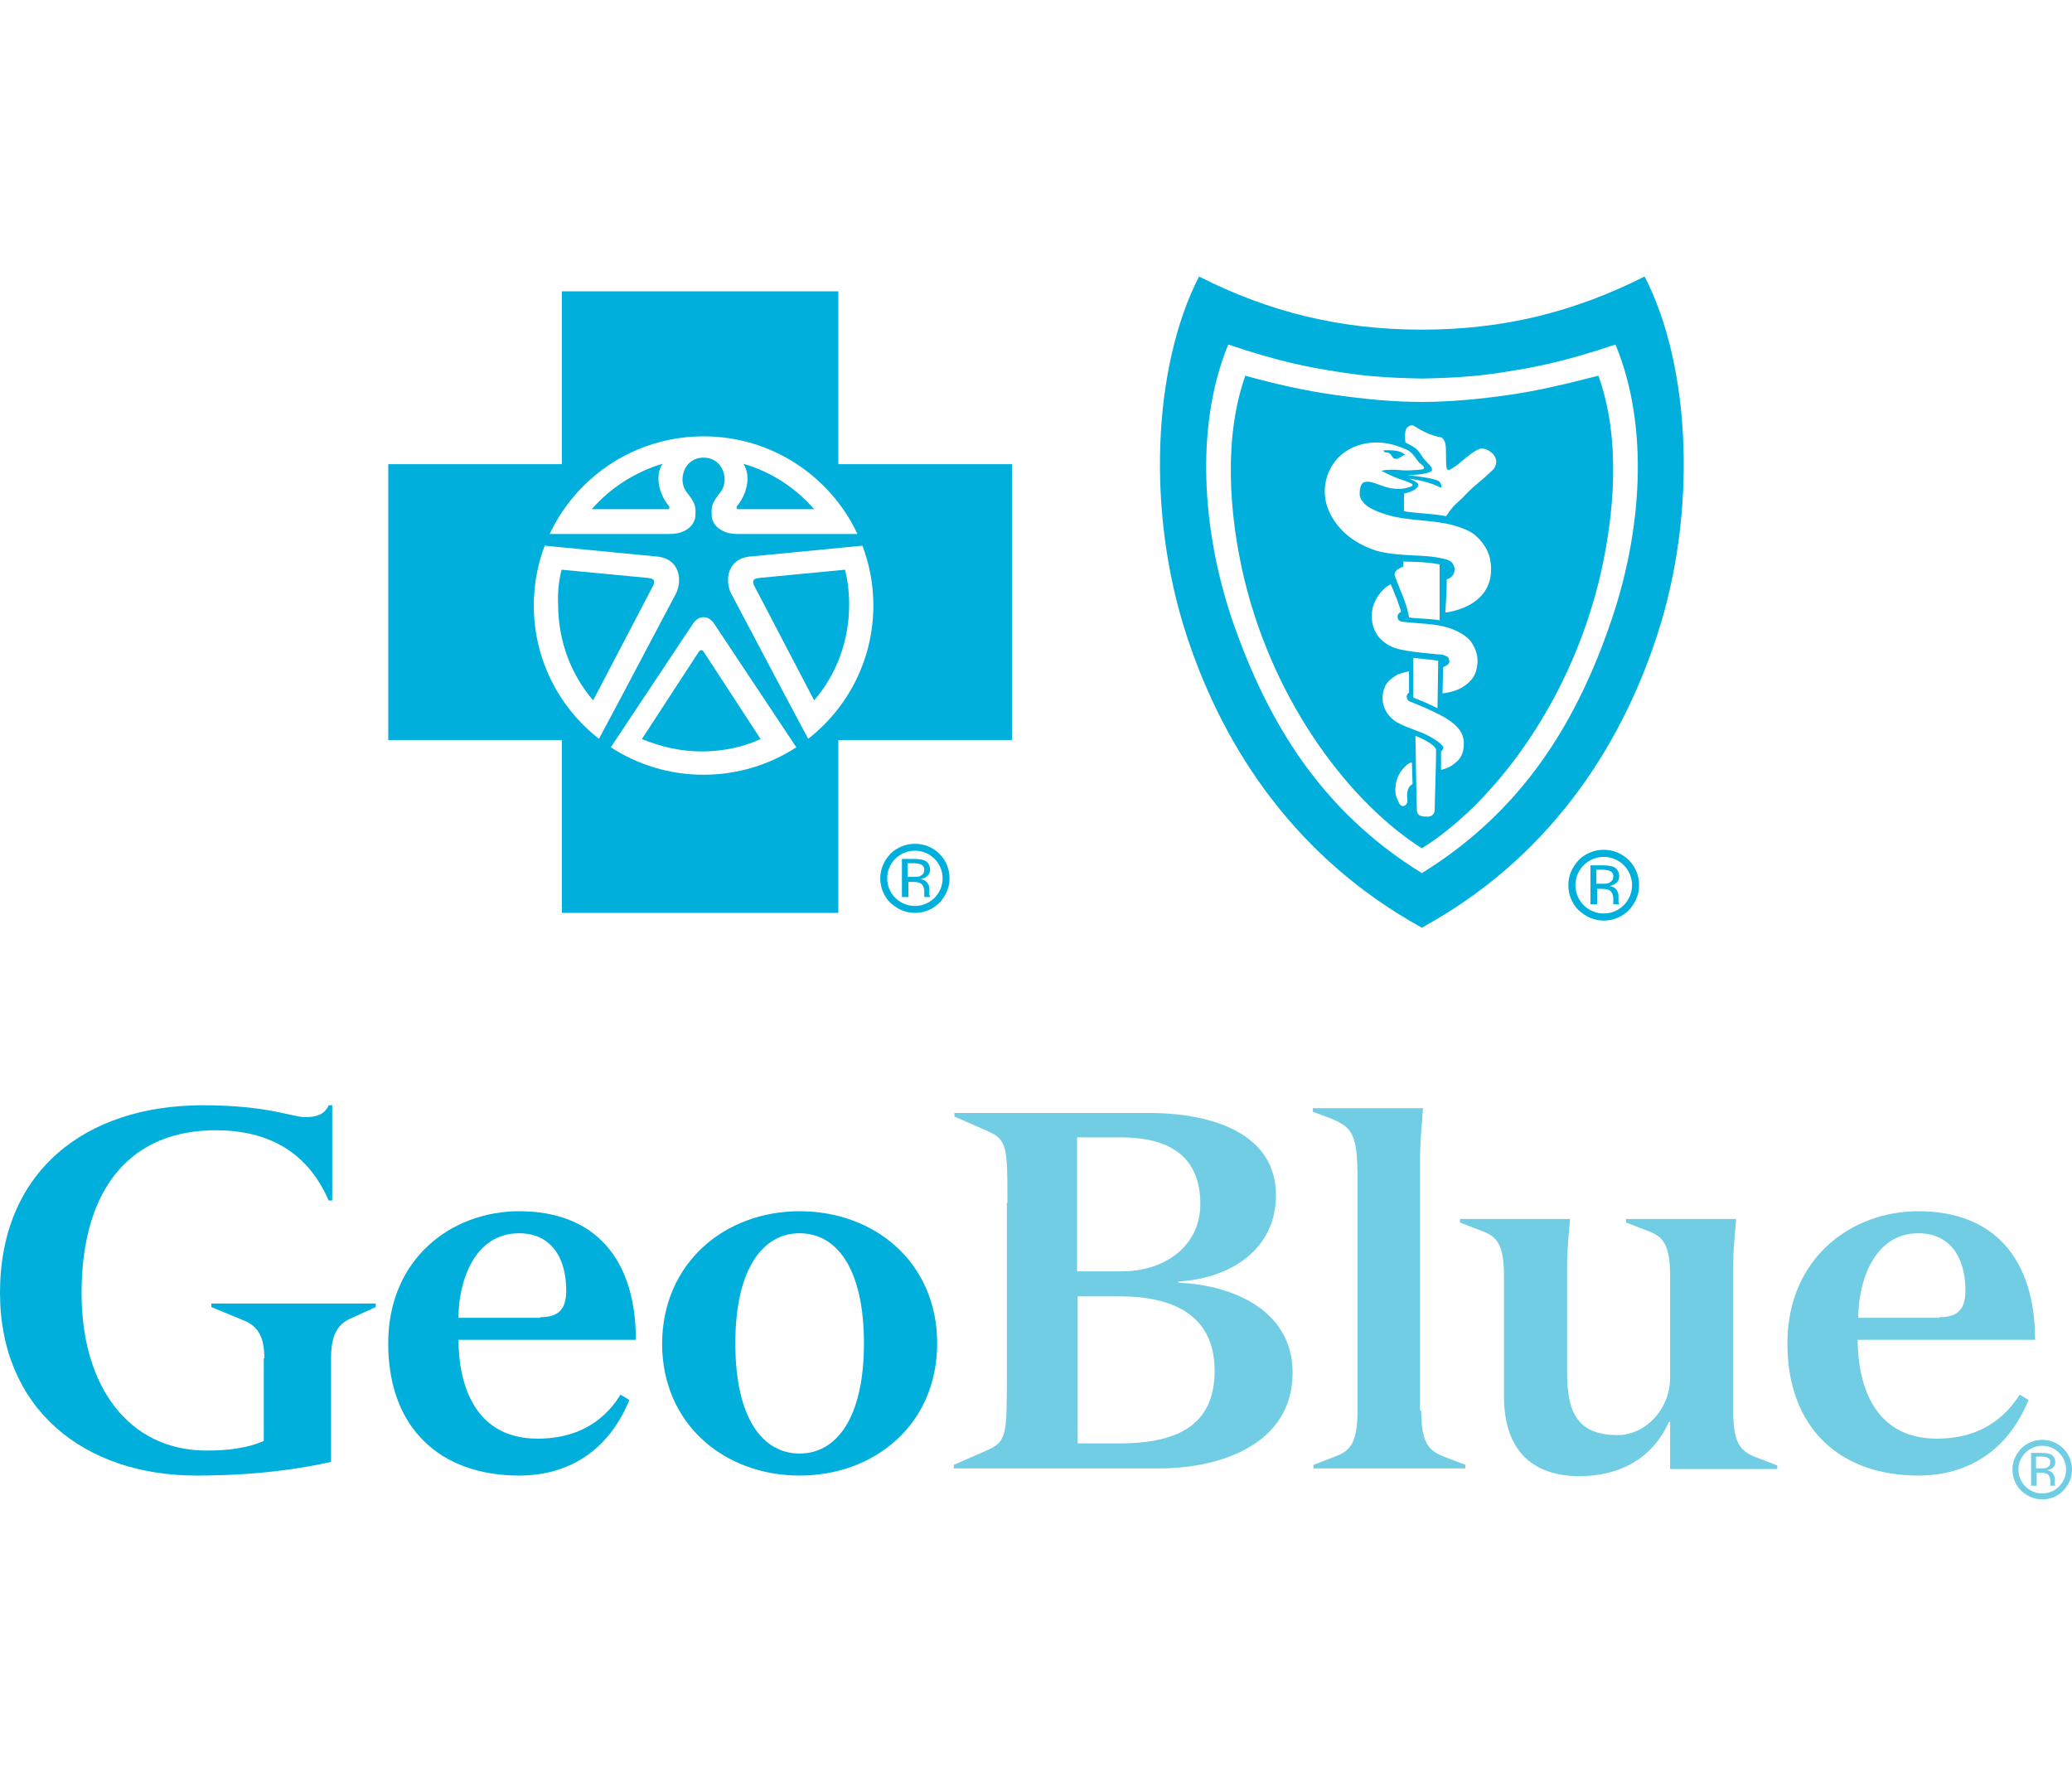 <?xml version="1.0" encoding="UTF-8"?>
<svg xmlns="http://www.w3.org/2000/svg" width="140" height="120" viewBox="0 0 140 120" fill="none">
  <g clip-path="url(#clip0_8586_6878)">
    <path fill-rule="evenodd" clip-rule="evenodd" d="M37.966 50.004V61.684H56.643V50.004H68.375V31.364H56.643V19.684H37.966V31.364H26.234V50.004H37.966ZM53.805 50.495C52.004 51.669 49.851 52.351 47.538 52.351C45.212 52.351 43.047 51.661 41.239 50.474C41.25 50.482 41.261 50.489 41.271 50.495L41.275 50.49L46.837 42.123C47.037 41.835 47.289 41.705 47.538 41.705C47.788 41.705 48.04 41.835 48.239 42.123L53.802 50.49L53.805 50.495ZM54.607 49.923C57.287 47.83 59.01 44.574 59.01 40.917C59.01 39.493 58.749 38.13 58.271 36.873L50.592 37.615C49.155 37.801 48.969 39.195 49.386 40.078L53.245 47.372L54.607 49.923ZM57.936 36.081C56.108 32.184 52.14 29.484 47.538 29.484C41.203 29.484 36.067 34.603 36.067 40.917C36.067 44.574 37.789 47.83 40.47 49.923L41.832 47.372L45.69 40.078C46.108 39.195 45.922 37.801 44.485 37.615L36.805 36.873C36.907 36.604 37.019 36.34 37.141 36.081H45.273C46.432 36.081 46.988 35.384 46.988 34.826C47.034 34.176 46.941 33.943 46.385 33.246C45.786 32.461 46.195 30.94 47.521 30.922C47.527 30.922 47.533 30.922 47.538 30.923C47.544 30.922 47.55 30.922 47.556 30.922C48.882 30.94 49.291 32.461 48.691 33.246C48.135 33.943 48.042 34.176 48.089 34.826C48.089 35.384 48.645 36.081 49.804 36.081H57.936ZM45.179 34.174C44.669 33.57 44.158 32.315 44.761 31.339C42.906 31.897 41.237 32.966 39.985 34.407H45.132C45.225 34.407 45.272 34.267 45.179 34.174ZM43.788 39.053L37.945 38.496C37.76 39.239 37.667 40.029 37.713 40.866C37.713 43.329 38.594 45.606 40.078 47.325L44.159 39.518C44.252 39.239 44.206 39.1 43.788 39.053ZM51.3 39.053L57.097 38.496C57.282 39.239 57.375 40.029 57.375 40.866C57.375 43.329 56.494 45.606 55.01 47.325L50.929 39.518C50.836 39.239 50.883 39.1 51.3 39.053ZM49.816 34.174C50.327 33.57 50.837 32.315 50.234 31.339C52.135 31.897 53.758 32.966 55.01 34.407H49.863C49.77 34.407 49.724 34.267 49.816 34.174ZM51.393 49.94L47.544 44.038C47.451 43.898 47.312 43.898 47.219 44.038L43.37 49.94C44.623 50.451 45.967 50.776 47.405 50.776C48.796 50.776 50.188 50.497 51.393 49.94Z" fill="#00AFDB"></path>
    <path fill-rule="evenodd" clip-rule="evenodd" d="M62.452 58.137C62.306 58.088 62.091 58.039 61.769 58.039H60.94V60.614H61.379V59.594H61.72C61.964 59.594 62.111 59.642 62.208 59.691C62.354 59.788 62.452 59.983 62.452 60.274V60.614H62.842V60.566C62.793 60.517 62.793 60.469 62.793 60.42V60.031C62.793 59.885 62.745 59.788 62.647 59.642C62.549 59.496 62.403 59.448 62.208 59.399C62.246 59.39 62.286 59.379 62.328 59.368C62.554 59.306 62.762 59.162 62.819 58.935C62.833 58.881 62.842 58.824 62.842 58.767C62.842 58.476 62.696 58.234 62.452 58.137ZM61.72 58.33C61.964 58.33 62.159 58.378 62.257 58.427C62.403 58.524 62.452 58.589 62.452 58.783C62.452 58.978 62.354 59.108 62.159 59.205C62.062 59.253 61.915 59.253 61.72 59.253H61.33V58.33H61.72Z" fill="#00AFDB"></path>
    <path fill-rule="evenodd" clip-rule="evenodd" d="M61.818 61.684C62.452 61.684 63.037 61.441 63.476 61.003C63.915 60.517 64.159 59.983 64.159 59.351C64.159 58.719 63.915 58.135 63.476 57.698C63.037 57.26 62.452 57.017 61.818 57.017C61.184 57.017 60.599 57.26 60.16 57.698C59.721 58.184 59.477 58.719 59.477 59.351C59.477 59.983 59.721 60.566 60.16 61.003C60.647 61.441 61.184 61.684 61.818 61.684ZM63.691 59.351C63.691 60.382 62.852 61.217 61.818 61.217C60.783 61.217 59.945 60.382 59.945 59.351C59.945 58.32 60.783 57.484 61.818 57.484C62.852 57.484 63.691 58.32 63.691 59.351Z" fill="#00AFDB"></path>
    <path fill-rule="evenodd" clip-rule="evenodd" d="M109.008 58.57C108.858 58.52 108.639 58.471 108.31 58.471H107.463V61.109H107.912V60.063H108.26C108.509 60.063 108.659 60.113 108.758 60.163C108.908 60.263 109.008 60.462 109.008 60.761V61.109H109.406V61.06C109.356 61.01 109.356 60.96 109.356 60.91V60.512C109.356 60.362 109.306 60.263 109.207 60.113C109.107 59.964 108.958 59.914 108.758 59.864C108.797 59.854 108.839 59.843 108.881 59.832C109.112 59.769 109.325 59.621 109.383 59.389C109.397 59.333 109.406 59.274 109.406 59.216C109.406 58.917 109.257 58.67 109.008 58.57ZM108.26 58.768C108.509 58.768 108.709 58.818 108.808 58.868C108.958 58.967 109.008 59.033 109.008 59.233C109.008 59.432 108.908 59.565 108.709 59.665C108.609 59.715 108.46 59.715 108.26 59.715H107.862V58.768H108.26Z" fill="#00AFDB"></path>
    <path fill-rule="evenodd" clip-rule="evenodd" d="M108.36 62.206C109.008 62.206 109.605 61.956 110.054 61.508C110.502 61.01 110.751 60.462 110.751 59.814C110.751 59.167 110.502 58.569 110.054 58.12C109.605 57.672 109.008 57.423 108.36 57.423C107.712 57.423 107.114 57.672 106.666 58.12C106.218 58.618 105.969 59.167 105.969 59.814C105.969 60.462 106.218 61.06 106.666 61.508C107.164 61.956 107.712 62.206 108.36 62.206ZM110.273 59.814C110.273 60.871 109.416 61.727 108.36 61.727C107.303 61.727 106.447 60.871 106.447 59.814C106.447 58.758 107.303 57.901 108.36 57.901C109.416 57.901 110.273 58.758 110.273 59.814Z" fill="#00AFDB"></path>
    <path fill-rule="evenodd" clip-rule="evenodd" d="M111.99 42.862C109.393 50.858 104.391 58.136 96.071 62.684C87.799 58.136 82.749 50.858 80.151 42.862C77.458 34.58 77.891 24.765 81.017 18.684C85.73 21.078 90.54 22.275 96.071 22.275C101.601 22.275 106.363 21.078 111.124 18.684C114.25 24.765 114.683 34.58 111.99 42.862ZM108.864 41.953C106.555 48.752 102.9 54.784 96.071 58.998C89.241 54.784 85.634 48.752 83.278 41.953C81.21 35.872 80.729 28.786 82.989 23.28C86.404 24.43 88.376 24.812 90.251 25.1C91.983 25.387 93.522 25.531 96.071 25.579C98.62 25.531 100.159 25.387 101.89 25.1C103.718 24.812 105.737 24.43 109.152 23.28C111.461 28.834 110.932 35.92 108.864 41.953ZM108.046 39.224C105.93 47.842 100.687 54.449 96.07 57.322C91.453 54.401 86.211 47.842 84.095 39.224C82.989 34.627 82.7 29.457 84.143 25.387C86.211 25.962 88.135 26.392 90.155 26.68C92.175 26.967 94.147 27.159 96.07 27.159C97.994 27.159 100.014 26.967 101.986 26.68C104.006 26.392 105.93 25.914 107.998 25.387C109.489 29.505 109.152 34.627 108.046 39.224ZM91.213 30.331C89.674 31.145 89.097 33.06 89.818 34.592C90.443 35.932 91.646 36.794 93.04 37.225C93.762 37.417 94.435 37.465 95.157 37.512C95.296 37.52 95.434 37.526 95.572 37.533C96.287 37.566 96.98 37.599 97.706 37.8C97.898 37.847 98.09 37.943 98.186 38.135C98.427 38.566 98.186 39.044 97.754 39.14C97.754 39.906 97.657 41.391 97.657 41.391C97.657 41.391 101.265 41.055 100.687 37.8C100.543 37.034 99.918 36.22 99.245 35.885C98.216 35.372 97.141 35.27 96.064 35.167C95.228 35.087 94.389 35.008 93.57 34.735C92.944 34.544 92.079 34.209 91.886 33.538C91.838 33.251 91.886 32.677 92.175 32.581C92.48 32.49 92.804 32.611 93.173 32.748C93.385 32.827 93.612 32.911 93.858 32.964C94.291 33.06 94.724 33.06 95.06 32.964C95.088 32.955 95.12 32.946 95.152 32.936C95.288 32.896 95.445 32.85 95.445 32.772C95.445 32.699 95.333 32.654 95.237 32.615C95.207 32.603 95.179 32.592 95.157 32.581C95.047 32.526 94.923 32.488 94.791 32.447C94.691 32.415 94.587 32.383 94.483 32.342C94.099 32.198 93.714 32.006 93.329 31.815C93.714 31.719 94.291 31.719 94.627 31.767C94.916 31.815 95.782 31.767 96.07 31.719C96.118 31.719 96.263 31.671 96.215 31.576C96.16 31.468 96.076 31.405 95.995 31.346C95.932 31.3 95.872 31.255 95.83 31.192C95.809 31.164 95.789 31.135 95.768 31.105C95.547 30.793 95.312 30.462 94.916 30.331C93.714 29.804 92.415 29.708 91.213 30.331ZM97.272 38.135V41.917C96.811 41.836 96.427 41.816 96.059 41.797C95.774 41.782 95.498 41.767 95.204 41.726C95.105 41.07 94.848 40.436 94.588 39.794C94.469 39.499 94.348 39.203 94.242 38.901C94.194 38.757 94.29 38.614 94.338 38.566C94.386 38.47 94.819 38.279 94.819 38.279V37.943C94.819 37.943 95.252 37.943 96.118 37.991C96.791 38.039 97.272 38.135 97.272 38.135ZM92.703 41.343C92.559 42.827 93.521 43.641 94.579 43.88C95.239 44.026 95.872 44.089 96.519 44.153C96.72 44.173 96.923 44.193 97.128 44.215C97.224 44.215 97.464 44.215 97.657 44.311C97.801 44.359 97.897 44.455 97.897 44.551C97.945 44.694 97.945 44.79 97.849 44.886C97.753 44.981 97.512 45.077 97.512 45.077L97.464 46.849C97.464 46.849 98.186 46.801 98.763 46.466C99.34 46.131 99.677 45.7 99.773 45.173C99.917 44.551 99.821 43.976 99.388 43.354C99.1 42.971 98.57 42.683 98.09 42.492C97.358 42.227 96.579 42.168 95.803 42.109C95.457 42.083 95.112 42.057 94.771 42.013C94.579 42.013 94.434 41.869 94.434 41.726C94.386 41.438 94.675 41.343 94.675 41.343L94.386 40.481C94.322 40.353 94.258 40.188 94.194 40.022C94.114 39.816 94.034 39.608 93.954 39.475C93.28 39.859 92.799 40.577 92.703 41.343ZM97.128 47.854L97.176 44.646C96.825 44.593 96.58 44.569 96.296 44.542C96.075 44.52 95.83 44.497 95.493 44.455V47.136L96.31 47.471L97.128 47.854ZM93.569 46.418C93.136 47.471 93.665 48.477 94.579 48.907C94.915 49.075 95.299 49.219 95.663 49.356C95.82 49.415 95.974 49.472 96.118 49.53C96.599 49.721 97.465 50.248 97.513 50.487C97.561 50.631 97.368 50.775 97.368 50.775V52.02C97.368 52.02 97.898 51.924 98.282 51.589C98.667 51.301 98.908 50.918 98.908 50.248C98.908 49.578 98.571 49.051 97.609 48.477C96.84 48.046 95.926 47.663 95.204 47.375C95.108 47.328 95.012 47.136 95.06 46.992C95.108 46.849 95.204 46.801 95.204 46.801V45.364C95.204 45.364 94.675 45.46 94.387 45.604L94.343 45.633C94.061 45.819 93.706 46.054 93.569 46.418ZM96.988 50.566C97.014 50.597 97.032 50.62 97.032 50.679C97.032 51.412 96.996 52.595 96.968 53.511C96.95 54.09 96.936 54.563 96.936 54.749C96.936 54.94 96.791 55.227 96.359 55.179C95.974 55.179 95.733 55.084 95.733 54.701C95.685 52.977 95.637 49.721 95.637 49.721C95.637 49.721 96.118 49.913 96.359 50.057C96.372 50.07 96.409 50.091 96.459 50.12C96.586 50.194 96.798 50.316 96.936 50.487C96.954 50.524 96.972 50.547 96.988 50.566ZM97.417 29.565C97.561 29.708 97.561 29.708 97.657 29.948C97.705 30.211 97.705 30.546 97.705 30.863C97.705 31.18 97.705 31.48 97.754 31.671C97.802 31.767 97.946 31.767 97.994 31.719C98.325 31.544 98.605 31.307 98.886 31.071C99.217 30.792 99.549 30.512 99.966 30.331C100.303 30.187 101.264 30.666 101.072 31.384C100.999 31.638 100.899 31.727 100.75 31.859C100.702 31.901 100.65 31.948 100.591 32.006C100.41 32.187 100.195 32.367 99.968 32.558C99.652 32.823 99.312 33.109 99.004 33.443C98.869 33.596 98.719 33.734 98.569 33.872C98.344 34.079 98.119 34.285 97.946 34.544C97.85 34.688 97.705 34.879 97.705 34.879C97.163 34.776 96.606 34.728 96.087 34.684C95.641 34.646 95.224 34.61 94.868 34.544V33.347C94.868 33.347 95.686 33.203 95.83 32.82C95.83 32.773 95.83 32.629 95.686 32.581C95.613 32.533 95.517 32.485 95.433 32.443C95.349 32.401 95.277 32.365 95.253 32.342C96.07 32.485 96.599 32.581 97.369 32.964C97.417 32.868 97.369 32.677 97.321 32.629C97.236 32.503 97.189 32.487 96.983 32.421C96.955 32.411 96.923 32.401 96.888 32.389C96.407 32.246 95.108 32.102 95.108 32.102C95.108 32.102 95.734 32.102 96.215 32.006C96.455 31.959 96.647 31.911 96.744 31.815C96.792 31.671 96.695 31.48 96.503 31.336C96.455 31.264 96.395 31.204 96.335 31.145C96.275 31.085 96.215 31.025 96.166 30.953C96.151 30.93 96.133 30.903 96.114 30.872C96.008 30.707 95.84 30.444 95.637 30.283C95.445 30.139 94.964 29.9 94.964 29.9C94.964 29.9 94.868 29.277 95.012 28.99C95.108 28.799 95.349 28.703 95.493 28.751C96.022 29.086 96.599 29.421 97.417 29.565ZM94.29 53.169C94.338 52.498 94.675 52.067 94.867 51.876C95.108 51.589 95.348 51.493 95.396 51.541L95.445 52.977C95.445 52.977 95.156 53.121 95.108 53.456C95.058 53.681 95.073 53.841 95.085 53.97C95.097 54.087 95.106 54.178 95.06 54.27C94.964 54.509 94.675 54.557 94.531 54.27C94.509 54.219 94.487 54.171 94.466 54.125C94.347 53.868 94.249 53.656 94.29 53.169Z" fill="#00AFDB"></path>
    <path d="M94.82 30.762C94.675 30.857 94.579 30.953 94.387 31.001C94.05 31.049 94.098 30.762 93.858 30.618C93.713 30.522 93.569 30.666 93.473 30.426C93.954 30.426 94.627 30.378 94.964 30.762C94.916 30.714 94.82 30.762 94.82 30.762Z" fill="#00AFDB"></path>
    <path d="M17.862 91.782C17.862 90.293 17.419 89.569 16.333 89.167L14.282 88.322V88.081H25.385V88.322L23.615 89.127C22.77 89.529 22.368 90.293 22.368 91.782V98.782C20.397 99.224 17.419 99.707 13.276 99.707C5.632 99.707 0 95.161 0 87.356C0 79.19 5.713 74.684 13.718 74.684C18.063 74.684 19.793 75.489 20.598 75.489C21.241 75.489 21.925 75.368 22.207 74.684H22.448V81.121H22.207C20.759 77.782 18.063 76.374 14.563 76.374C9.052 76.374 5.511 80.035 5.511 87.397C5.511 93.673 8.69 98.017 13.96 98.017C15.408 98.017 16.695 97.856 17.822 97.374V91.782H17.862Z" fill="#00AFDB"></path>
    <path d="M30.977 90.494C30.977 93.069 31.782 97.213 36.328 97.213C38.701 97.213 40.632 96.287 41.879 94.316C41.879 94.276 41.919 94.276 41.919 94.236L42.523 94.598C41.115 98.058 38.379 99.707 35.081 99.707C29.73 99.707 26.23 96.489 26.23 90.776C26.23 85.063 30.494 81.845 35.081 81.845C40.19 81.845 42.965 85.063 42.965 90.535H30.977V90.494ZM36.489 89.006C37.736 89.006 38.259 88.483 38.259 87.196C38.259 84.862 37.132 83.334 35.081 83.334C32.023 83.334 30.977 86.632 30.977 89.046H36.489V89.006Z" fill="#00AFDB"></path>
    <path d="M54.029 81.845C59.098 81.845 63.322 85.305 63.322 90.776C63.322 96.247 59.098 99.707 54.029 99.707C48.96 99.707 44.736 96.247 44.736 90.776C44.776 85.305 49 81.845 54.029 81.845ZM54.029 98.219C56.523 98.219 58.374 95.805 58.374 90.776C58.374 85.707 56.523 83.334 54.029 83.334C51.535 83.334 49.684 85.747 49.684 90.776C49.684 95.845 51.535 98.219 54.029 98.219Z" fill="#00AFDB"></path>
    <path d="M68.069 81.282C68.069 77.621 68.069 77.017 66.782 76.454L64.489 75.448V75.207H77.644C82.029 75.207 86.213 76.655 86.213 80.759C86.213 84.42 83.155 86.391 79.615 86.592V86.673C83.397 86.834 87.339 88.604 87.339 92.747C87.339 97.615 82.431 99.224 78.328 99.224H64.448V98.983L66.741 97.977C68.029 97.414 68.029 96.811 68.029 93.15V81.282H68.069ZM72.776 85.908H75.793C78.73 85.908 81.103 84.178 81.103 81.362C81.103 77.621 78.287 76.856 75.753 76.856H72.776V85.908ZM72.776 97.535H75.592C79.172 97.535 82.069 96.569 82.069 92.627C82.069 88.724 79.052 87.598 75.672 87.598H72.816V97.535H72.776Z" fill="#70CDE3"></path>
    <path d="M96.029 95.322C96.029 97.454 96.511 97.977 97.437 98.379L99.006 98.983V99.224H88.747V98.983L90.316 98.379C91.241 98.017 91.724 97.454 91.724 95.322V79.793C91.724 76.655 91.442 76.173 89.793 75.529L88.707 75.127V74.885H96.149C96.069 76.012 95.948 77.178 95.948 78.345V95.322H96.029Z" fill="#70CDE3"></path>
    <path d="M101.621 86.23C101.621 84.098 101.138 83.575 100.213 83.213L98.644 82.609V82.368H106.086C106.006 83.293 105.885 84.379 105.885 85.546V92.707C105.885 95.322 106.489 96.971 109.305 96.971C111.195 96.971 112.845 95.201 112.845 93.109V86.23C112.845 84.098 112.362 83.575 111.437 83.213L109.868 82.609V82.368H117.31C117.23 83.293 117.109 84.379 117.109 85.546V95.362C117.109 97.494 117.592 98.017 118.517 98.42L120.086 99.023V99.264H112.845V96.086H112.764C111.678 98.5 109.506 99.747 106.73 99.747C103.632 99.747 101.621 98.098 101.621 94.356V86.23Z" fill="#70CDE3"></path>
    <path d="M125.517 90.494C125.517 93.069 126.322 97.213 130.868 97.213C133.241 97.213 135.132 96.287 136.42 94.316C136.42 94.276 136.46 94.276 136.46 94.236L137.063 94.598C135.655 98.058 132.92 99.707 129.621 99.707C124.31 99.707 120.77 96.489 120.77 90.776C120.77 85.063 125.034 81.845 129.621 81.845C134.73 81.845 137.506 85.063 137.506 90.535H125.517V90.494ZM131.029 89.006C132.276 89.006 132.799 88.483 132.799 87.196C132.799 84.862 131.672 83.334 129.621 83.334C126.603 83.334 125.557 86.632 125.557 89.046H131.029V89.006Z" fill="#70CDE3"></path>
    <path fill-rule="evenodd" clip-rule="evenodd" d="M138.534 98.258C138.408 98.216 138.224 98.174 137.947 98.174H137.235V100.394H137.612V99.514H137.905C138.115 99.514 138.24 99.556 138.324 99.598C138.45 99.682 138.534 99.849 138.534 100.101V100.394H138.869V100.352C138.827 100.31 138.827 100.268 138.827 100.226V99.891C138.827 99.766 138.785 99.682 138.701 99.556C138.618 99.43 138.492 99.388 138.324 99.346C138.357 99.338 138.392 99.329 138.427 99.319C138.621 99.266 138.801 99.142 138.85 98.947C138.861 98.9 138.869 98.85 138.869 98.802C138.869 98.55 138.743 98.342 138.534 98.258ZM137.905 98.424C138.115 98.424 138.282 98.466 138.366 98.508C138.492 98.592 138.534 98.648 138.534 98.815C138.534 98.983 138.45 99.095 138.282 99.179C138.198 99.221 138.073 99.221 137.905 99.221H137.57V98.424H137.905Z" fill="#70CDE3"></path>
    <path fill-rule="evenodd" clip-rule="evenodd" d="M137.989 101.316C138.534 101.316 139.037 101.106 139.414 100.729C139.791 100.31 140 99.849 140 99.305C140 98.76 139.791 98.257 139.414 97.88C139.037 97.502 138.534 97.293 137.989 97.293C137.444 97.293 136.941 97.502 136.564 97.88C136.187 98.299 135.977 98.76 135.977 99.305C135.977 99.849 136.187 100.352 136.564 100.729C136.983 101.106 137.444 101.316 137.989 101.316ZM139.598 99.305C139.598 100.193 138.878 100.914 137.989 100.914C137.1 100.914 136.38 100.193 136.38 99.305C136.38 98.416 137.1 97.695 137.989 97.695C138.878 97.695 139.598 98.416 139.598 99.305Z" fill="#70CDE3"></path>
  </g>
  <defs>
    <clipPath id="clip0_8586_6878">
      <rect width="140" height="120" fill="white"></rect>
    </clipPath>
  </defs>
</svg>
